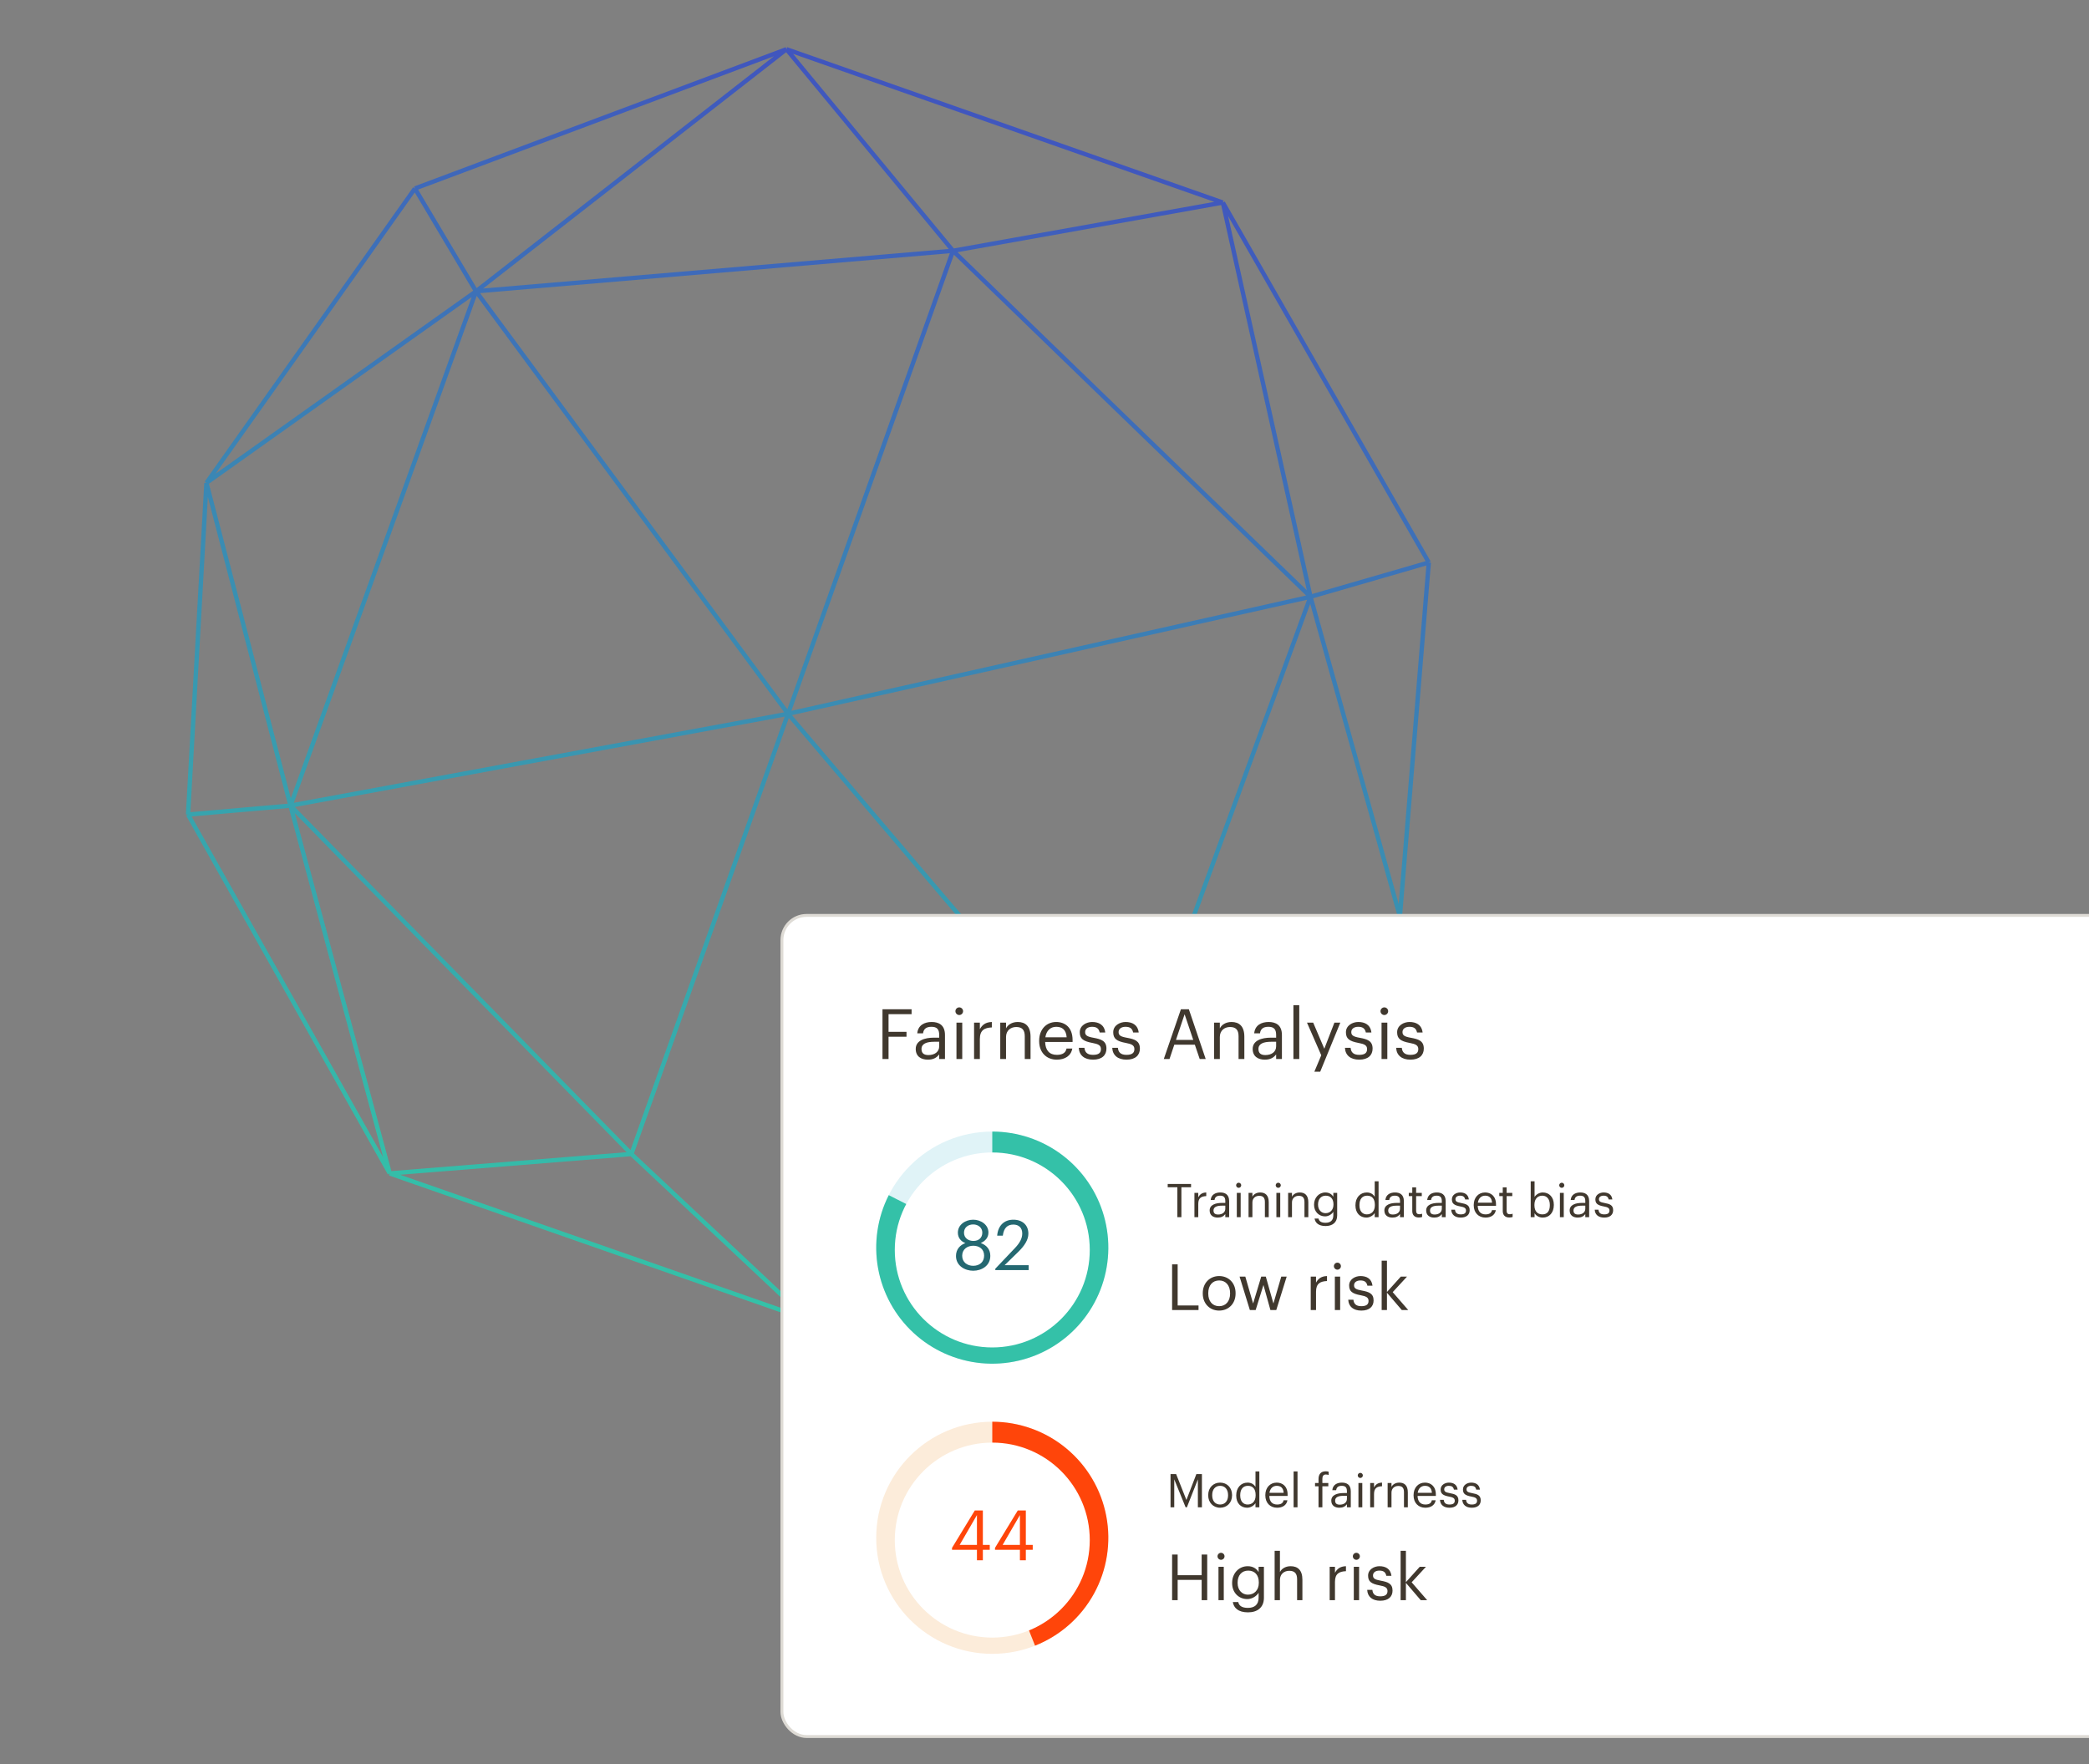 <svg width="720" height="608" viewBox="0 0 720 608" fill="none" xmlns="http://www.w3.org/2000/svg">
<rect x="0" y="0" width="720" height="608" fill="#808080" stroke="none"/>
<g clip-path="url(#clip0_128_42)">
<path d="M143.008 64.963L271.065 16.966M143.008 64.963L71.152 166.431M143.008 64.963L164.076 100.397M271.065 16.966L421.472 69.81M271.065 16.966L164.076 100.397M271.065 16.966L328.465 86.436M421.472 69.81L492.454 193.873M421.472 69.81L328.465 86.436M421.472 69.81L451.675 205.679M492.454 193.873L482.497 315.846M492.454 193.873L451.675 205.679M482.497 315.846L412.458 407.609M482.497 315.846L387.184 382.023M482.497 315.846L451.675 205.679M412.458 407.609L278.356 454.771M412.458 407.609L387.184 382.023M278.356 454.771L134.334 404.422M278.356 454.771L217.625 397.735M278.356 454.771L387.184 382.023M134.334 404.422L64.814 280.75M134.334 404.422L100.12 277.668M134.334 404.422L217.625 397.735M64.814 280.75L71.152 166.431M64.814 280.75L100.12 277.668M71.152 166.431L100.12 277.668M71.152 166.431L164.076 100.397M164.076 100.397L328.465 86.436M164.076 100.397L100.12 277.668M164.076 100.397L271.601 246.01M328.465 86.436L451.675 205.679M328.465 86.436L271.601 246.01M100.12 277.668L271.601 246.01M100.12 277.668L217.625 397.735M217.625 397.735L271.601 246.01M387.184 382.023L451.675 205.679M387.184 382.023L271.601 246.01M451.675 205.679L271.601 246.01" stroke="url(#paint0_linear_128_42)" stroke-width="1.5"/>
<rect x="269.5" y="315.5" width="497" height="283" rx="8.5" fill="white"/>
<rect x="269.5" y="315.5" width="497" height="283" rx="8.5" stroke="#DEDBD5"/>
<path d="M304.16 365V347.84H314.192V349.544H306.248V355.616H312.44V357.32H306.248V365H304.16ZM319.793 365.216C317.465 365.216 315.617 364.088 315.617 361.52C315.617 358.616 318.689 357.632 321.905 357.632H323.705V356.72C323.705 354.728 322.937 353.888 321.017 353.888C319.289 353.888 318.329 354.608 318.137 356.144H316.145C316.409 353.288 318.689 352.232 321.113 352.232C323.513 352.232 325.697 353.216 325.697 356.72V365H323.705V363.416C322.769 364.592 321.641 365.216 319.793 365.216ZM319.985 363.632C322.097 363.632 323.705 362.552 323.705 360.608V359.048H321.977C319.457 359.048 317.609 359.672 317.609 361.52C317.609 362.816 318.233 363.632 319.985 363.632ZM329.658 365V352.448H331.65V365H329.658ZM330.618 349.832C329.898 349.832 329.298 349.232 329.298 348.512C329.298 347.792 329.898 347.192 330.618 347.192C331.338 347.192 331.938 347.792 331.938 348.512C331.938 349.232 331.338 349.832 330.618 349.832ZM335.727 365V352.448H337.719V354.704C338.511 353.288 339.591 352.304 341.847 352.232V354.104C339.327 354.224 337.719 355.016 337.719 358.112V365H335.727ZM344.75 365V352.448H346.742V354.44C347.318 353.264 348.71 352.232 350.774 352.232C353.366 352.232 355.19 353.648 355.19 357.296V365H353.198V357.152C353.198 354.944 352.262 353.96 350.246 353.96C348.398 353.96 346.742 355.136 346.742 357.392V365H344.75ZM364.23 365.216C360.678 365.216 358.158 362.72 358.158 358.856V358.664C358.158 354.872 360.582 352.232 364.038 352.232C366.942 352.232 369.678 353.984 369.678 358.472V359.12H360.222C360.318 361.976 361.686 363.56 364.254 363.56C366.198 363.56 367.326 362.84 367.59 361.376H369.582C369.15 363.896 367.062 365.216 364.23 365.216ZM360.294 357.512H367.638C367.446 354.92 366.102 353.888 364.038 353.888C361.998 353.888 360.63 355.28 360.294 357.512ZM376.74 365.216C373.74 365.216 371.94 363.704 371.82 361.136H373.764C373.908 362.624 374.7 363.56 376.716 363.56C378.612 363.56 379.452 362.912 379.452 361.568C379.452 360.248 378.468 359.816 376.524 359.456C373.26 358.856 372.156 357.944 372.156 355.76C372.156 353.432 374.436 352.232 376.404 352.232C378.66 352.232 380.604 353.144 380.94 355.856H379.02C378.732 354.488 377.964 353.888 376.38 353.888C374.94 353.888 374.004 354.608 374.004 355.688C374.004 356.816 374.628 357.272 376.932 357.68C379.524 358.16 381.348 358.736 381.348 361.4C381.348 363.68 379.788 365.216 376.74 365.216ZM388.271 365.216C385.271 365.216 383.471 363.704 383.351 361.136H385.295C385.439 362.624 386.231 363.56 388.247 363.56C390.143 363.56 390.983 362.912 390.983 361.568C390.983 360.248 389.999 359.816 388.055 359.456C384.791 358.856 383.687 357.944 383.687 355.76C383.687 353.432 385.967 352.232 387.935 352.232C390.191 352.232 392.135 353.144 392.471 355.856H390.551C390.263 354.488 389.495 353.888 387.911 353.888C386.471 353.888 385.535 354.608 385.535 355.688C385.535 356.816 386.159 357.272 388.463 357.68C391.055 358.16 392.879 358.736 392.879 361.4C392.879 363.68 391.319 365.216 388.271 365.216ZM401.114 365L407.018 347.84H409.754L415.562 365H413.498L411.818 360.056H404.738L403.082 365H401.114ZM408.29 349.568L405.314 358.4H411.266L408.29 349.568ZM418.438 365V352.448H420.43V354.44C421.006 353.264 422.398 352.232 424.462 352.232C427.054 352.232 428.878 353.648 428.878 357.296V365H426.886V357.152C426.886 354.944 425.95 353.96 423.934 353.96C422.086 353.96 420.43 355.136 420.43 357.392V365H418.438ZM435.926 365.216C433.598 365.216 431.75 364.088 431.75 361.52C431.75 358.616 434.822 357.632 438.038 357.632H439.838V356.72C439.838 354.728 439.07 353.888 437.15 353.888C435.422 353.888 434.462 354.608 434.27 356.144H432.278C432.542 353.288 434.822 352.232 437.246 352.232C439.646 352.232 441.83 353.216 441.83 356.72V365H439.838V363.416C438.902 364.592 437.774 365.216 435.926 365.216ZM436.118 363.632C438.23 363.632 439.838 362.552 439.838 360.608V359.048H438.11C435.59 359.048 433.742 359.672 433.742 361.52C433.742 362.816 434.366 363.632 436.118 363.632ZM445.791 365V346.448H447.807V365H445.791ZM453.011 369.368L455.387 363.704L450.467 352.448H452.603L456.443 361.448L459.923 352.448H461.963L455.027 369.368H453.011ZM468.474 365.216C465.474 365.216 463.674 363.704 463.554 361.136H465.498C465.642 362.624 466.434 363.56 468.45 363.56C470.346 363.56 471.186 362.912 471.186 361.568C471.186 360.248 470.202 359.816 468.258 359.456C464.994 358.856 463.89 357.944 463.89 355.76C463.89 353.432 466.17 352.232 468.138 352.232C470.394 352.232 472.338 353.144 472.674 355.856H470.754C470.466 354.488 469.698 353.888 468.114 353.888C466.674 353.888 465.738 354.608 465.738 355.688C465.738 356.816 466.362 357.272 468.666 357.68C471.258 358.16 473.082 358.736 473.082 361.4C473.082 363.68 471.522 365.216 468.474 365.216ZM476.166 365V352.448H478.158V365H476.166ZM477.126 349.832C476.406 349.832 475.806 349.232 475.806 348.512C475.806 347.792 476.406 347.192 477.126 347.192C477.846 347.192 478.446 347.792 478.446 348.512C478.446 349.232 477.846 349.832 477.126 349.832ZM486.123 365.216C483.123 365.216 481.323 363.704 481.203 361.136H483.147C483.291 362.624 484.083 363.56 486.099 363.56C487.995 363.56 488.835 362.912 488.835 361.568C488.835 360.248 487.851 359.816 485.907 359.456C482.643 358.856 481.539 357.944 481.539 355.76C481.539 353.432 483.819 352.232 485.787 352.232C488.043 352.232 489.987 353.144 490.323 355.856H488.403C488.115 354.488 487.347 353.888 485.763 353.888C484.323 353.888 483.387 354.608 483.387 355.688C483.387 356.816 484.011 357.272 486.315 357.68C488.907 358.16 490.731 358.736 490.731 361.4C490.731 363.68 489.171 365.216 486.123 365.216Z" fill="#40382E"/>
<circle cx="342" cy="430" r="40" fill="#E0F3F7"/>
<path d="M342 390C350.712 390 359.186 392.844 366.134 398.101C373.082 403.358 378.124 410.739 380.493 419.123C382.862 427.507 382.429 436.435 379.26 444.55C376.09 452.666 370.358 459.525 362.935 464.084C355.511 468.644 346.801 470.655 338.13 469.812C329.458 468.969 321.299 465.318 314.893 459.414C308.486 453.51 304.182 445.676 302.635 437.102C301.089 428.528 302.383 419.683 306.323 411.913L342 430L342 390Z" fill="#34C1A8"/>
<circle cx="342" cy="430.8" r="33.6" fill="white"/>
<path d="M335.421 437.966C332.613 437.966 329.493 436.286 329.493 432.878C329.493 430.574 330.909 429.086 332.733 428.438C331.101 427.814 330.141 426.518 330.141 424.838C330.141 422.054 332.781 420.374 335.421 420.374C338.085 420.374 340.677 422.102 340.677 424.79C340.677 426.518 339.621 427.718 338.037 428.414C340.029 429.134 341.325 430.622 341.325 432.83C341.325 436.262 338.325 437.966 335.421 437.966ZM335.421 436.262C337.533 436.262 339.189 435.038 339.189 432.758C339.189 430.502 337.509 429.35 335.469 429.35C333.429 429.35 331.629 430.526 331.629 432.806C331.629 435.062 333.429 436.262 335.421 436.262ZM335.493 427.694C337.317 427.694 338.565 426.638 338.565 424.814C338.565 423.158 337.197 422.006 335.421 422.006C333.645 422.006 332.253 423.086 332.253 424.862C332.253 426.662 333.741 427.694 335.493 427.694ZM343.042 437.75V437.27L349.858 430.094C351.418 428.438 352.33 426.878 352.33 425.126C352.33 423.206 351.202 422.054 349.258 422.054C347.266 422.054 345.97 423.182 345.634 425.87H343.69C343.954 422.51 345.994 420.374 349.258 420.374C352.426 420.374 354.442 422.246 354.442 425.198C354.442 427.31 353.098 429.374 350.986 431.438L346.258 436.046H354.538V437.75H343.042Z" fill="#246871"/>
<path d="M405.792 419.5V409.196H402.464V408.06H410.512V409.196H407.184V419.5H405.792ZM411.672 419.5V411.132H413V412.636C413.528 411.692 414.248 411.036 415.752 410.988V412.236C414.072 412.316 413 412.844 413 414.908V419.5H411.672ZM419.706 419.644C418.154 419.644 416.922 418.892 416.922 417.18C416.922 415.244 418.97 414.588 421.114 414.588H422.314V413.98C422.314 412.652 421.802 412.092 420.522 412.092C419.37 412.092 418.73 412.572 418.602 413.596H417.274C417.45 411.692 418.97 410.988 420.586 410.988C422.186 410.988 423.642 411.644 423.642 413.98V419.5H422.314V418.444C421.69 419.228 420.938 419.644 419.706 419.644ZM419.834 418.588C421.242 418.588 422.314 417.868 422.314 416.572V415.532H421.162C419.482 415.532 418.25 415.948 418.25 417.18C418.25 418.044 418.666 418.588 419.834 418.588ZM426.282 419.5V411.132H427.61V419.5H426.282ZM426.922 409.388C426.442 409.388 426.042 408.988 426.042 408.508C426.042 408.028 426.442 407.628 426.922 407.628C427.402 407.628 427.802 408.028 427.802 408.508C427.802 408.988 427.402 409.388 426.922 409.388ZM430.328 419.5V411.132H431.656V412.46C432.04 411.676 432.968 410.988 434.344 410.988C436.072 410.988 437.288 411.932 437.288 414.364V419.5H435.96V414.268C435.96 412.796 435.336 412.14 433.992 412.14C432.76 412.14 431.656 412.924 431.656 414.428V419.5H430.328ZM439.923 419.5V411.132H441.251V419.5H439.923ZM440.563 409.388C440.083 409.388 439.683 408.988 439.683 408.508C439.683 408.028 440.083 407.628 440.563 407.628C441.043 407.628 441.443 408.028 441.443 408.508C441.443 408.988 441.043 409.388 440.563 409.388ZM443.969 419.5V411.132H445.297V412.46C445.681 411.676 446.609 410.988 447.985 410.988C449.713 410.988 450.929 411.932 450.929 414.364V419.5H449.601V414.268C449.601 412.796 448.977 412.14 447.633 412.14C446.401 412.14 445.297 412.924 445.297 414.428V419.5H443.969ZM456.876 422.556C454.396 422.556 453.308 421.388 453.084 419.98H454.444C454.636 420.94 455.436 421.436 456.86 421.436C458.508 421.436 459.548 420.652 459.548 418.86V417.644C459.068 418.46 457.932 419.228 456.716 419.228C454.524 419.228 452.908 417.564 452.908 415.26V415.148C452.908 412.876 454.508 410.988 456.812 410.988C458.204 410.988 459.068 411.66 459.548 412.476V411.132H460.876V418.94C460.86 421.372 459.212 422.556 456.876 422.556ZM456.86 418.124C458.412 418.124 459.596 417.036 459.596 415.164V415.052C459.596 413.18 458.572 412.092 456.94 412.092C455.276 412.092 454.284 413.324 454.284 415.084V415.212C454.284 417.036 455.452 418.124 456.86 418.124ZM470.949 419.644C468.757 419.644 467.173 418.092 467.173 415.484V415.356C467.173 412.796 468.773 410.988 471.077 410.988C472.469 410.988 473.333 411.66 473.813 412.476V407.132H475.141V419.5H473.813V418.06C473.333 418.876 472.165 419.644 470.949 419.644ZM471.093 418.54C472.645 418.54 473.861 417.516 473.861 415.372V415.244C473.861 413.1 472.837 412.092 471.205 412.092C469.541 412.092 468.549 413.26 468.549 415.292V415.42C468.549 417.532 469.685 418.54 471.093 418.54ZM479.924 419.644C478.372 419.644 477.14 418.892 477.14 417.18C477.14 415.244 479.188 414.588 481.332 414.588H482.532V413.98C482.532 412.652 482.02 412.092 480.74 412.092C479.588 412.092 478.948 412.572 478.82 413.596H477.492C477.668 411.692 479.188 410.988 480.804 410.988C482.404 410.988 483.86 411.644 483.86 413.98V419.5H482.532V418.444C481.908 419.228 481.156 419.644 479.924 419.644ZM480.052 418.588C481.46 418.588 482.532 417.868 482.532 416.572V415.532H481.38C479.7 415.532 478.468 415.948 478.468 417.18C478.468 418.044 478.884 418.588 480.052 418.588ZM489.013 419.612C487.493 419.612 486.757 418.716 486.757 417.404V412.252H485.557V411.132H486.757V409.228H488.085V411.132H490.037V412.252H488.085V417.276C488.085 418.092 488.453 418.492 489.125 418.492C489.541 418.492 489.861 418.428 490.149 418.316V419.436C489.877 419.532 489.557 419.612 489.013 419.612ZM494.331 419.644C492.779 419.644 491.547 418.892 491.547 417.18C491.547 415.244 493.595 414.588 495.739 414.588H496.939V413.98C496.939 412.652 496.427 412.092 495.147 412.092C493.995 412.092 493.355 412.572 493.227 413.596H491.899C492.075 411.692 493.595 410.988 495.211 410.988C496.811 410.988 498.267 411.644 498.267 413.98V419.5H496.939V418.444C496.315 419.228 495.563 419.644 494.331 419.644ZM494.459 418.588C495.867 418.588 496.939 417.868 496.939 416.572V415.532H495.787C494.107 415.532 492.875 415.948 492.875 417.18C492.875 418.044 493.291 418.588 494.459 418.588ZM503.467 419.644C501.467 419.644 500.267 418.636 500.187 416.924H501.483C501.579 417.916 502.107 418.54 503.451 418.54C504.715 418.54 505.275 418.108 505.275 417.212C505.275 416.332 504.619 416.044 503.323 415.804C501.147 415.404 500.411 414.796 500.411 413.34C500.411 411.788 501.931 410.988 503.243 410.988C504.747 410.988 506.043 411.596 506.267 413.404H504.987C504.795 412.492 504.283 412.092 503.227 412.092C502.267 412.092 501.643 412.572 501.643 413.292C501.643 414.044 502.059 414.348 503.595 414.62C505.323 414.94 506.539 415.324 506.539 417.1C506.539 418.62 505.499 419.644 503.467 419.644ZM511.987 419.644C509.619 419.644 507.939 417.98 507.939 415.404V415.276C507.939 412.748 509.555 410.988 511.859 410.988C513.795 410.988 515.619 412.156 515.619 415.148V415.58H509.315C509.379 417.484 510.291 418.54 512.003 418.54C513.299 418.54 514.051 418.06 514.227 417.084H515.555C515.267 418.764 513.875 419.644 511.987 419.644ZM509.363 414.508H514.259C514.131 412.78 513.235 412.092 511.859 412.092C510.499 412.092 509.587 413.02 509.363 414.508ZM520.201 419.612C518.681 419.612 517.945 418.716 517.945 417.404V412.252H516.745V411.132H517.945V409.228H519.273V411.132H521.225V412.252H519.273V417.276C519.273 418.092 519.641 418.492 520.312 418.492C520.729 418.492 521.049 418.428 521.337 418.316V419.436C521.065 419.532 520.745 419.612 520.201 419.612ZM531.738 419.644C530.378 419.644 529.386 418.956 528.906 418.124V419.5H527.578V407.132H528.906V412.54C529.386 411.724 530.522 410.988 531.738 410.988C533.93 410.988 535.546 412.588 535.546 415.196V415.324C535.546 417.884 534.042 419.644 531.738 419.644ZM531.61 418.54C533.274 418.54 534.17 417.42 534.17 415.388V415.26C534.17 413.148 533.002 412.092 531.594 412.092C530.042 412.092 528.858 413.116 528.858 415.26V415.388C528.858 417.532 529.978 418.54 531.61 418.54ZM537.642 419.5V411.132H538.97V419.5H537.642ZM538.282 409.388C537.802 409.388 537.402 408.988 537.402 408.508C537.402 408.028 537.802 407.628 538.282 407.628C538.762 407.628 539.162 408.028 539.162 408.508C539.162 408.988 538.762 409.388 538.282 409.388ZM543.784 419.644C542.232 419.644 541 418.892 541 417.18C541 415.244 543.048 414.588 545.192 414.588H546.392V413.98C546.392 412.652 545.88 412.092 544.6 412.092C543.448 412.092 542.808 412.572 542.68 413.596H541.352C541.528 411.692 543.048 410.988 544.664 410.988C546.264 410.988 547.72 411.644 547.72 413.98V419.5H546.392V418.444C545.768 419.228 545.016 419.644 543.784 419.644ZM543.912 418.588C545.32 418.588 546.392 417.868 546.392 416.572V415.532H545.24C543.56 415.532 542.328 415.948 542.328 417.18C542.328 418.044 542.744 418.588 543.912 418.588ZM552.92 419.644C550.92 419.644 549.72 418.636 549.64 416.924H550.936C551.032 417.916 551.56 418.54 552.904 418.54C554.168 418.54 554.728 418.108 554.728 417.212C554.728 416.332 554.072 416.044 552.776 415.804C550.6 415.404 549.864 414.796 549.864 413.34C549.864 411.788 551.384 410.988 552.696 410.988C554.2 410.988 555.496 411.596 555.72 413.404H554.44C554.248 412.492 553.736 412.092 552.68 412.092C551.72 412.092 551.096 412.572 551.096 413.292C551.096 414.044 551.512 414.348 553.048 414.62C554.776 414.94 555.992 415.324 555.992 417.1C555.992 418.62 554.952 419.644 552.92 419.644ZM403.98 451.5V435.77H405.894V449.938H413.088V451.5H403.98ZM420.203 450.18C422.513 450.18 423.965 448.442 423.965 445.846V445.692C423.965 443.03 422.491 441.314 420.203 441.314C417.893 441.314 416.441 443.03 416.441 445.67V445.846C416.441 448.464 417.871 450.18 420.203 450.18ZM420.181 451.698C416.903 451.698 414.549 449.212 414.549 445.846V445.67C414.549 442.216 416.947 439.796 420.203 439.796C423.459 439.796 425.857 442.194 425.857 445.648V445.824C425.857 449.3 423.459 451.698 420.181 451.698ZM430.779 451.5L427.237 439.994H429.217L431.901 449.256L434.695 439.994H436.279L438.897 449.256L441.603 439.994H443.473L439.887 451.5H437.863L435.465 442.876L432.781 451.5H430.779ZM451.758 451.5V439.994H453.584V442.062C454.31 440.764 455.3 439.862 457.368 439.796V441.512C455.058 441.622 453.584 442.348 453.584 445.186V451.5H451.758ZM460.074 451.5V439.994H461.9V451.5H460.074ZM460.954 437.596C460.294 437.596 459.744 437.046 459.744 436.386C459.744 435.726 460.294 435.176 460.954 435.176C461.614 435.176 462.164 435.726 462.164 436.386C462.164 437.046 461.614 437.596 460.954 437.596ZM469.201 451.698C466.451 451.698 464.801 450.312 464.691 447.958H466.473C466.605 449.322 467.331 450.18 469.179 450.18C470.917 450.18 471.687 449.586 471.687 448.354C471.687 447.144 470.785 446.748 469.003 446.418C466.011 445.868 464.999 445.032 464.999 443.03C464.999 440.896 467.089 439.796 468.893 439.796C470.961 439.796 472.743 440.632 473.051 443.118H471.291C471.027 441.864 470.323 441.314 468.871 441.314C467.551 441.314 466.693 441.974 466.693 442.964C466.693 443.998 467.265 444.416 469.377 444.79C471.753 445.23 473.425 445.758 473.425 448.2C473.425 450.29 471.995 451.698 469.201 451.698ZM476.207 451.5V434.494H478.033V445.296L482.807 439.994H484.941L480.013 445.34L485.359 451.5H483.137L478.033 445.538V451.5H476.207Z" fill="#40382E"/>
<circle cx="342" cy="530" r="40" fill="#FCECDA"/>
<path d="M342 490C351.307 490 360.323 493.245 367.494 499.177C374.666 505.109 379.545 513.356 381.29 522.498C383.036 531.64 381.539 541.104 377.057 549.261C372.576 557.418 365.39 563.757 356.738 567.186L342 530L342 490Z" fill="#FF450A"/>
<circle cx="342" cy="530.8" r="33.6" fill="white"/>
<path d="M336.716 537.75V534.15H328.124V533.478L335.972 520.59H338.756V532.446H341.132V534.15H338.756V537.75H336.716ZM330.764 532.446H336.716V522.174L330.764 532.446ZM351.528 537.75V534.15H342.936V533.478L350.784 520.59H353.568V532.446H355.944V534.15H353.568V537.75H351.528ZM345.576 532.446H351.528V522.174L345.576 532.446Z" fill="#FF450A"/>
<path d="M403.44 519.5V508.06H405.376L408.912 516.972L412.336 508.06H414.256V519.5H412.864V509.868L409.072 519.5H408.64L404.72 509.868V519.5H403.44ZM420.535 518.54C422.215 518.54 423.271 517.276 423.271 515.388V515.276C423.271 513.34 422.199 512.092 420.535 512.092C418.855 512.092 417.799 513.34 417.799 515.26V515.388C417.799 517.292 418.839 518.54 420.535 518.54ZM420.519 519.644C418.135 519.644 416.423 517.836 416.423 515.388V515.26C416.423 512.748 418.167 510.988 420.535 510.988C422.903 510.988 424.647 512.732 424.647 515.244V515.372C424.647 517.9 422.903 519.644 420.519 519.644ZM429.855 519.644C427.663 519.644 426.079 518.092 426.079 515.484V515.356C426.079 512.796 427.679 510.988 429.983 510.988C431.375 510.988 432.239 511.66 432.719 512.476V507.132H434.047V519.5H432.719V518.06C432.239 518.876 431.071 519.644 429.855 519.644ZM429.999 518.54C431.551 518.54 432.767 517.516 432.767 515.372V515.244C432.767 513.1 431.743 512.092 430.111 512.092C428.447 512.092 427.455 513.26 427.455 515.292V515.42C427.455 517.532 428.591 518.54 429.999 518.54ZM440.159 519.644C437.791 519.644 436.111 517.98 436.111 515.404V515.276C436.111 512.748 437.727 510.988 440.031 510.988C441.967 510.988 443.791 512.156 443.791 515.148V515.58H437.487C437.551 517.484 438.463 518.54 440.175 518.54C441.471 518.54 442.223 518.06 442.399 517.084H443.727C443.439 518.764 442.047 519.644 440.159 519.644ZM437.535 514.508H442.431C442.303 512.78 441.407 512.092 440.031 512.092C438.671 512.092 437.759 513.02 437.535 514.508ZM445.86 519.5V507.132H447.204V519.5H445.86ZM454.445 519.5V512.252H453.245V511.132H454.445V509.772C454.445 508.076 455.277 507.084 456.941 507.084C457.373 507.084 457.597 507.132 457.933 507.244V508.364C457.693 508.268 457.357 508.188 456.989 508.188C456.125 508.188 455.773 508.78 455.773 509.628V511.132H457.821V512.252H455.773V519.5H454.445ZM461.628 519.644C460.076 519.644 458.844 518.892 458.844 517.18C458.844 515.244 460.892 514.588 463.036 514.588H464.236V513.98C464.236 512.652 463.724 512.092 462.444 512.092C461.292 512.092 460.652 512.572 460.524 513.596H459.196C459.372 511.692 460.892 510.988 462.508 510.988C464.108 510.988 465.564 511.644 465.564 513.98V519.5H464.236V518.444C463.612 519.228 462.86 519.644 461.628 519.644ZM461.756 518.588C463.164 518.588 464.236 517.868 464.236 516.572V515.532H463.084C461.404 515.532 460.172 515.948 460.172 517.18C460.172 518.044 460.588 518.588 461.756 518.588ZM468.204 519.5V511.132H469.532V519.5H468.204ZM468.844 509.388C468.364 509.388 467.964 508.988 467.964 508.508C467.964 508.028 468.364 507.628 468.844 507.628C469.324 507.628 469.724 508.028 469.724 508.508C469.724 508.988 469.324 509.388 468.844 509.388ZM472.25 519.5V511.132H473.578V512.636C474.106 511.692 474.826 511.036 476.33 510.988V512.236C474.65 512.316 473.578 512.844 473.578 514.908V519.5H472.25ZM478.266 519.5V511.132H479.594V512.46C479.978 511.676 480.906 510.988 482.282 510.988C484.01 510.988 485.226 511.932 485.226 514.364V519.5H483.898V514.268C483.898 512.796 483.274 512.14 481.93 512.14C480.698 512.14 479.594 512.924 479.594 514.428V519.5H478.266ZM491.252 519.644C488.884 519.644 487.204 517.98 487.204 515.404V515.276C487.204 512.748 488.82 510.988 491.124 510.988C493.06 510.988 494.884 512.156 494.884 515.148V515.58H488.58C488.644 517.484 489.556 518.54 491.268 518.54C492.564 518.54 493.316 518.06 493.492 517.084H494.82C494.532 518.764 493.14 519.644 491.252 519.644ZM488.628 514.508H493.524C493.396 512.78 492.5 512.092 491.124 512.092C489.764 512.092 488.852 513.02 488.628 514.508ZM499.592 519.644C497.592 519.644 496.392 518.636 496.312 516.924H497.608C497.704 517.916 498.232 518.54 499.576 518.54C500.84 518.54 501.4 518.108 501.4 517.212C501.4 516.332 500.744 516.044 499.448 515.804C497.272 515.404 496.536 514.796 496.536 513.34C496.536 511.788 498.056 510.988 499.368 510.988C500.872 510.988 502.168 511.596 502.392 513.404H501.112C500.92 512.492 500.408 512.092 499.352 512.092C498.392 512.092 497.768 512.572 497.768 513.292C497.768 514.044 498.184 514.348 499.72 514.62C501.448 514.94 502.664 515.324 502.664 517.1C502.664 518.62 501.624 519.644 499.592 519.644ZM507.28 519.644C505.28 519.644 504.08 518.636 504 516.924H505.296C505.392 517.916 505.92 518.54 507.264 518.54C508.528 518.54 509.088 518.108 509.088 517.212C509.088 516.332 508.432 516.044 507.136 515.804C504.96 515.404 504.224 514.796 504.224 513.34C504.224 511.788 505.744 510.988 507.056 510.988C508.56 510.988 509.856 511.596 510.08 513.404H508.8C508.608 512.492 508.096 512.092 507.04 512.092C506.08 512.092 505.456 512.572 505.456 513.292C505.456 514.044 505.872 514.348 507.408 514.62C509.136 514.94 510.352 515.324 510.352 517.1C510.352 518.62 509.312 519.644 507.28 519.644ZM403.98 551.5V535.77H405.894V542.898H414.166V535.77H416.08V551.5H414.166V544.504H405.894V551.5H403.98ZM419.962 551.5V539.994H421.788V551.5H419.962ZM420.842 537.596C420.182 537.596 419.632 537.046 419.632 536.386C419.632 535.726 420.182 535.176 420.842 535.176C421.502 535.176 422.052 535.726 422.052 536.386C422.052 537.046 421.502 537.596 420.842 537.596ZM430.124 555.702C426.714 555.702 425.218 554.096 424.91 552.16H426.78C427.044 553.48 428.144 554.162 430.102 554.162C432.368 554.162 433.798 553.084 433.798 550.62V548.948C433.138 550.07 431.576 551.126 429.904 551.126C426.89 551.126 424.668 548.838 424.668 545.67V545.516C424.668 542.392 426.868 539.796 430.036 539.796C431.95 539.796 433.138 540.72 433.798 541.842V539.994H435.624V550.73C435.602 554.074 433.336 555.702 430.124 555.702ZM430.102 549.608C432.236 549.608 433.864 548.112 433.864 545.538V545.384C433.864 542.81 432.456 541.314 430.212 541.314C427.924 541.314 426.56 543.008 426.56 545.428V545.604C426.56 548.112 428.166 549.608 430.102 549.608ZM439.319 551.5V534.494H441.145V541.82C441.673 540.742 442.949 539.796 444.841 539.796C447.217 539.796 448.889 541.094 448.889 544.438V551.5H447.063V544.306C447.063 542.282 446.205 541.38 444.357 541.38C442.663 541.38 441.145 542.458 441.145 544.526V551.5H439.319ZM458.289 551.5V539.994H460.115V542.062C460.841 540.764 461.831 539.862 463.899 539.796V541.512C461.589 541.622 460.115 542.348 460.115 545.186V551.5H458.289ZM466.605 551.5V539.994H468.431V551.5H466.605ZM467.485 537.596C466.825 537.596 466.275 537.046 466.275 536.386C466.275 535.726 466.825 535.176 467.485 535.176C468.145 535.176 468.695 535.726 468.695 536.386C468.695 537.046 468.145 537.596 467.485 537.596ZM475.732 551.698C472.982 551.698 471.332 550.312 471.222 547.958H473.004C473.136 549.322 473.862 550.18 475.71 550.18C477.448 550.18 478.218 549.586 478.218 548.354C478.218 547.144 477.316 546.748 475.534 546.418C472.542 545.868 471.53 545.032 471.53 543.03C471.53 540.896 473.62 539.796 475.424 539.796C477.492 539.796 479.274 540.632 479.582 543.118H477.822C477.558 541.864 476.854 541.314 475.402 541.314C474.082 541.314 473.224 541.974 473.224 542.964C473.224 543.998 473.796 544.416 475.908 544.79C478.284 545.23 479.956 545.758 479.956 548.2C479.956 550.29 478.526 551.698 475.732 551.698ZM482.739 551.5V534.494H484.565V545.296L489.339 539.994H491.473L486.545 545.34L491.891 551.5H489.669L484.565 545.538V551.5H482.739Z" fill="#40382E"/>
</g>
<defs>
<linearGradient id="paint0_linear_128_42" x1="332.482" y1="33.423" x2="223.519" y2="440.077" gradientUnits="userSpaceOnUse">
<stop stop-color="#4055BE"/>
<stop offset="1" stop-color="#34C1A8"/>
</linearGradient>
<clipPath id="clip0_128_42">
<rect width="720" height="608" fill="white"/>
</clipPath>
</defs>
</svg>
